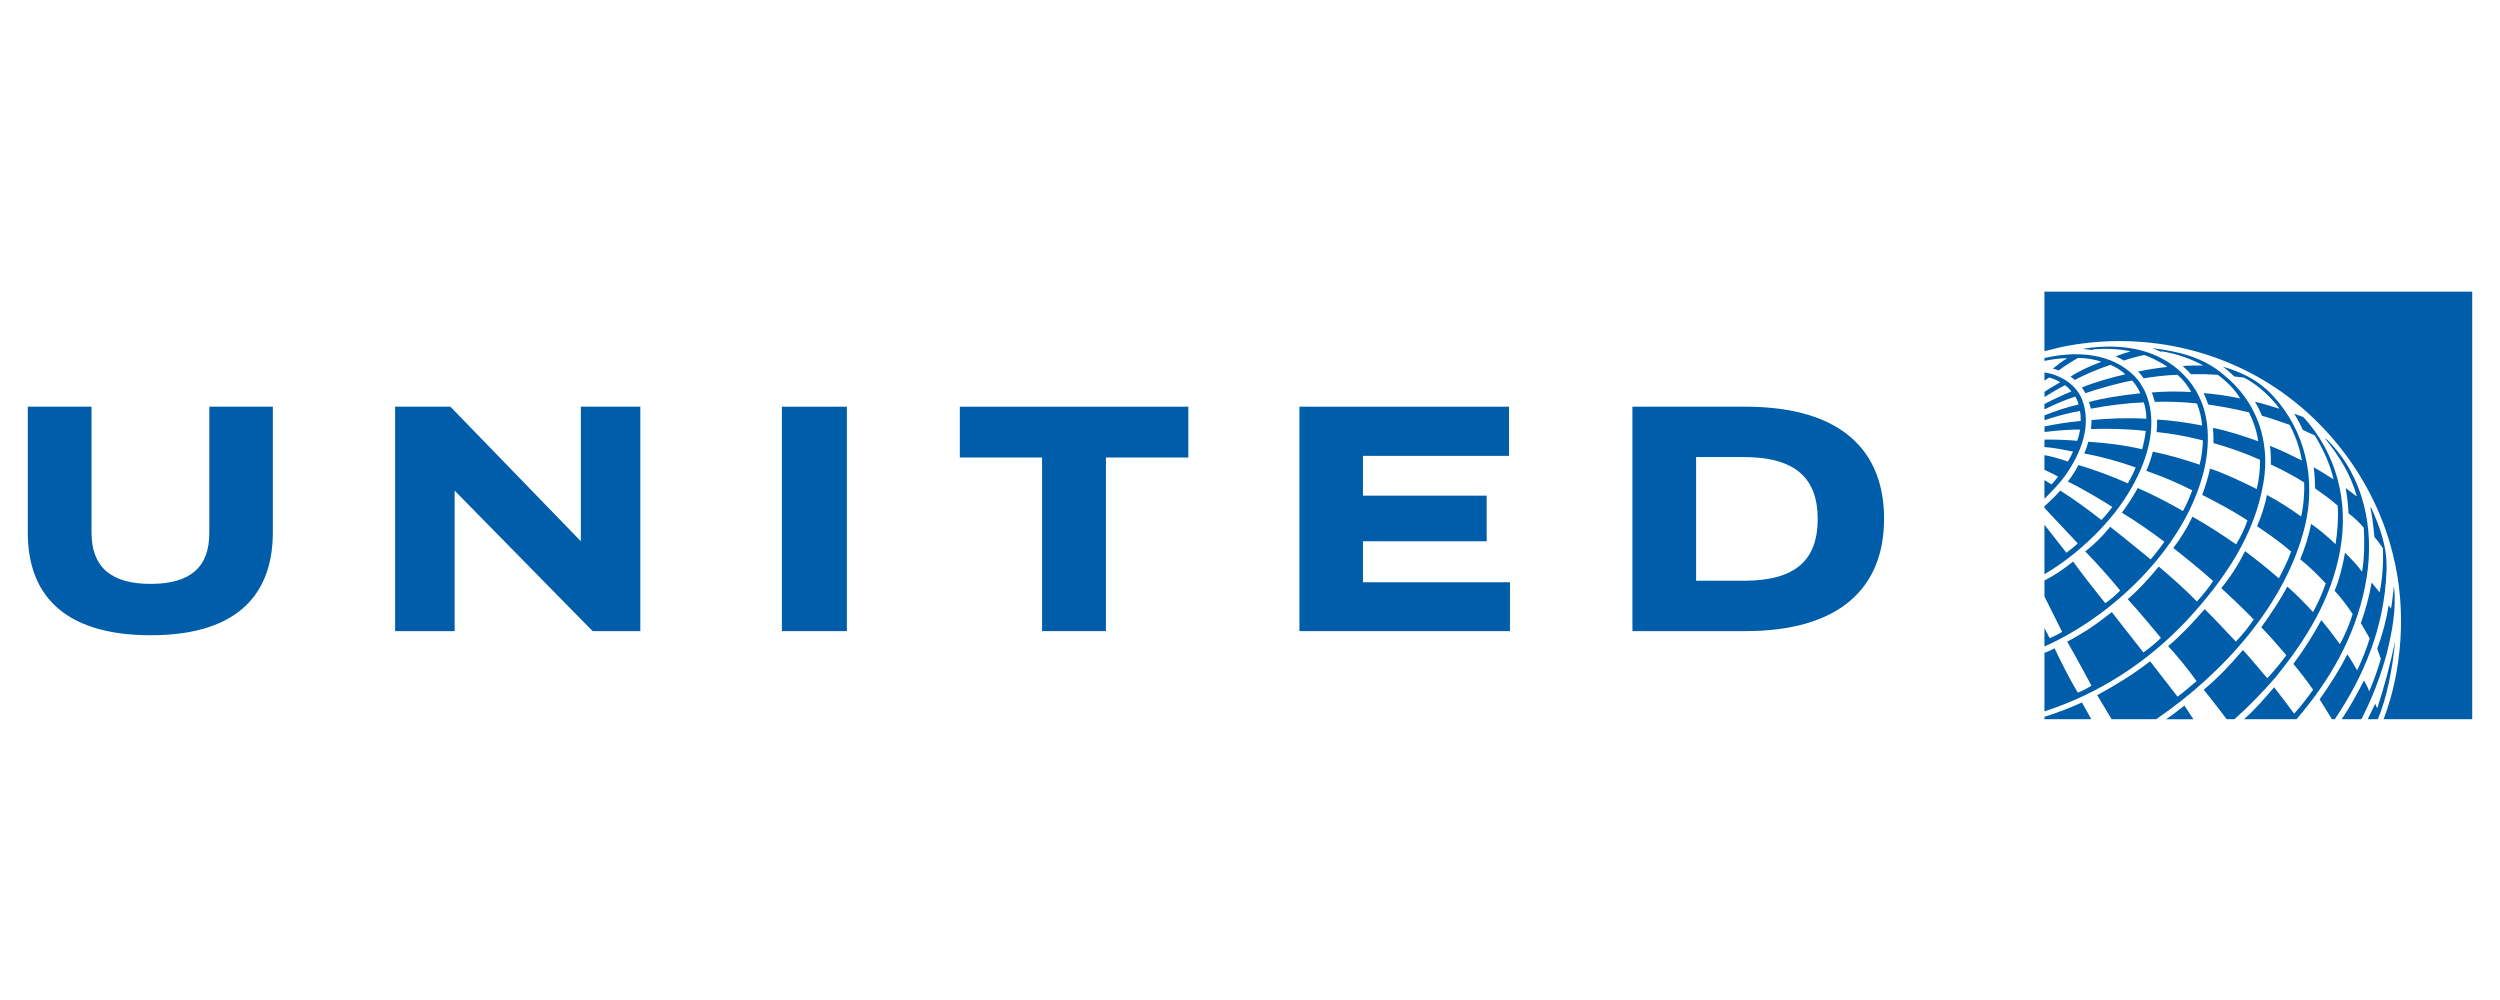 <svg width="180" height="72" viewBox="0 0 180 72" fill="none" xmlns="http://www.w3.org/2000/svg">
<g clip-path="url(#clip0_53939_20015)">
<path d="M178 21V51.783H171.62C172.971 48.245 173.272 43.87 172.317 40.035C171.167 35.165 167.979 30.533 163.458 27.674C159.186 24.954 153.76 23.886 148.426 24.984L147.199 25.286V21H178ZM155.678 25.826C154.04 24.921 151.886 24.789 149.956 25.12L150.637 25.198L150.734 25.15C151.628 25.084 152.571 25.115 153.405 25.299C153.132 25.374 152.661 25.527 152.332 25.664C152.519 25.734 152.757 25.853 152.92 25.959C153.274 25.829 154.018 25.632 154.38 25.56C154.704 25.655 155.536 26.04 156.053 26.418C155.439 26.483 154.606 26.603 153.934 26.759C154.093 26.897 154.228 27.062 154.348 27.241C154.999 27.122 155.952 27.013 156.776 26.982C157.193 27.342 157.534 27.776 157.766 28.226C156.859 28.166 155.655 28.181 154.918 28.261C154.994 28.393 155.098 28.73 155.143 28.932C156.059 28.893 157.553 28.961 158.18 29.052C158.385 29.545 158.504 30.079 158.551 30.636C157.505 30.43 156.273 30.256 155.31 30.209C155.32 30.519 155.308 30.815 155.279 31.105C156.424 31.224 157.535 31.431 158.609 31.708C158.594 32.254 158.514 32.934 158.371 33.459C157.519 33.155 156.156 32.751 155.003 32.517C154.888 32.99 154.734 33.456 154.531 33.902C155.66 34.279 156.774 34.77 157.84 35.299C157.665 35.805 157.41 36.372 157.174 36.792C156.106 36.191 155.006 35.604 153.918 35.139C153.588 35.741 153.169 36.384 152.776 36.911C153.837 37.556 154.839 38.255 155.835 39.005C155.537 39.443 155.107 39.968 154.85 40.28C153.894 39.486 151.935 37.927 151.935 37.927C151.358 38.621 150.865 39.139 150.139 39.702C150.943 40.525 151.995 41.701 152.652 42.516C152.314 42.87 151.982 43.152 151.582 43.428C150.784 42.448 149.824 41.209 149.265 40.432C148.481 41.047 148.002 41.381 147.2 41.795V42.947L148.473 45.493C148.184 45.679 147.949 45.791 147.578 45.951L147.199 45.209V46.547C152.11 44.367 157.108 39.558 158.561 34.336C159.093 32.531 159.186 30.209 158.316 28.526C157.805 27.419 156.774 26.387 155.678 25.826ZM154.946 25.067C155.159 25.137 155.364 25.232 155.569 25.321L155.684 25.301C156.733 25.475 157.735 25.825 158.634 26.315C158.146 26.319 157.641 26.311 157.154 26.352C157.357 26.534 157.573 26.747 157.749 26.942C158.409 26.93 159.048 26.944 159.676 26.985C160.301 27.443 160.935 28.057 161.29 28.69C160.56 28.522 159.557 28.379 158.662 28.301C158.778 28.567 158.897 28.842 158.995 29.126C159.99 29.272 160.974 29.454 161.933 29.696C162.25 30.351 162.49 31.041 162.593 31.77C161.536 31.393 160.452 31.035 159.34 30.809C159.368 31.168 159.371 31.537 159.373 31.9C160.52 32.231 161.638 32.616 162.723 33.107C162.728 33.844 162.65 34.545 162.484 35.212C161.394 34.668 160.282 34.13 159.124 33.737C158.977 34.387 158.785 35.017 158.56 35.631C159.671 36.201 160.772 36.781 161.823 37.467C161.625 38.031 161.336 38.644 161 39.192C159.968 38.486 158.935 37.8 157.858 37.203C157.492 37.964 157.027 38.745 156.478 39.456C157.437 40.212 158.42 40.999 159.344 41.834C159.04 42.292 158.632 42.822 158.174 43.306C157.499 42.595 156.371 41.582 155.433 40.791C154.771 41.592 153.986 42.476 153.197 43.138C153.799 43.772 155.588 45.927 155.588 45.927C155.231 46.284 154.784 46.651 154.327 46.98C154.327 46.98 152.5 44.637 152.05 44.072C150.97 44.929 150.106 45.529 148.841 46.2C149.342 47.054 150.586 49.367 150.586 49.367C150.266 49.563 149.933 49.747 149.599 49.869C149.012 48.895 148.306 47.483 147.929 46.677C147.566 46.877 147.2 47.006 147.2 47.006V51.219C151.008 49.982 154.518 47.795 157.488 44.63C160.194 41.696 162.335 38.529 162.971 34.745C163.478 31.729 162.479 28.886 160.083 26.966C158.631 25.721 156.83 25.288 154.946 25.067ZM153.678 27.076C152.011 25.392 149.455 25.25 147.199 25.781C147.2 25.78 147.199 25.985 147.199 25.985C147.67 25.886 148.281 25.789 148.841 25.791C148.475 26.012 148.124 26.279 147.807 26.541C147.942 26.57 148.085 26.616 148.217 26.671C148.725 26.308 149.218 25.993 149.628 25.769C150.16 25.774 150.848 25.872 151.296 26.052C150.555 26.319 149.657 26.73 149.078 27.12C149.185 27.177 149.297 27.271 149.38 27.357C150.092 26.977 151.115 26.538 151.954 26.27C152.352 26.429 152.78 26.711 153.022 26.949C151.95 27.203 150.922 27.484 149.889 27.904C149.988 28.022 150.097 28.2 150.149 28.31C150.896 28.044 152.361 27.618 153.51 27.398C153.721 27.623 153.973 27.982 154.101 28.317C152.832 28.449 151.384 28.67 150.406 28.948C150.467 29.112 150.506 29.273 150.532 29.426C151.735 29.195 153.06 29.023 154.356 28.971C154.471 29.343 154.536 29.742 154.538 30.15C153.247 30.069 151.768 30.125 150.592 30.243C150.592 30.396 150.57 30.702 150.55 30.891C151.743 30.855 153.075 30.868 154.499 31.028C154.448 31.415 154.356 31.914 154.231 32.344C152.901 32.041 151.689 31.893 150.348 31.805C150.3 32.064 150.189 32.381 150.064 32.651C151.317 32.879 152.568 33.226 153.776 33.66C153.61 34.051 153.416 34.432 153.204 34.805C152.3 34.379 150.695 33.779 149.642 33.485C149.468 33.836 149.177 34.314 148.887 34.669C149.644 35.038 151.094 35.856 152.089 36.499C151.851 36.818 151.584 37.148 151.303 37.44C150.34 36.69 149.385 35.985 148.338 35.319C148.004 35.703 147.589 36.117 147.199 36.445V36.567L149.602 39.125C149.336 39.368 149.064 39.592 148.779 39.799L147.199 37.779V41.344C149.639 39.912 152.109 37.561 153.498 35.071C154.631 33.077 155.489 30.378 154.391 28.085C154.198 27.731 153.992 27.387 153.678 27.076ZM160.858 27.102L161.568 27.189C162.276 27.556 162.928 28.074 163.514 28.695C163.73 28.931 163.962 29.169 164.112 29.427C163.527 29.261 162.96 29.06 162.355 28.929C162.56 29.25 162.706 29.564 162.856 29.931C163.531 30.125 164.201 30.358 164.857 30.591C165.277 31.39 165.584 32.246 165.731 33.153C164.974 32.774 164.216 32.405 163.437 32.099C163.497 32.544 163.514 33.001 163.497 33.442C164.353 33.832 165.311 34.357 165.904 34.738C165.926 35.364 165.864 36.477 165.68 37.187C164.997 36.689 164.014 36.051 163.216 35.64C163.108 36.255 162.814 37.212 162.51 37.888C163.342 38.453 164.175 39.031 164.962 39.71C164.721 40.376 164.412 41.016 164.077 41.638C163.288 40.959 162.484 40.31 161.648 39.683C161.174 40.621 160.65 41.466 159.934 42.345C160.737 43.086 161.503 43.81 162.27 44.604C161.894 45.148 161.473 45.689 160.982 46.196C160.252 45.413 159.5 44.609 158.737 43.858C157.942 44.775 157.044 45.737 156.107 46.525C156.539 46.975 157.472 48.064 158.15 49.042C157.684 49.442 157.248 49.818 156.782 50.16L154.808 47.612C153.59 48.563 152.295 49.346 151 50.053L152.036 51.782H155.247C160.153 48.431 164.585 43.456 165.951 37.903C166.776 34.507 165.993 31.025 163.652 28.497C162.401 27.149 161.015 26.698 160.036 26.396C160.286 26.563 160.574 26.814 160.858 27.102ZM147.2 26.819V27.412L147.532 27.182C147.809 27.245 148.124 27.385 148.336 27.522C147.953 27.747 147.558 27.969 147.204 28.211V28.584C147.677 28.295 148.234 27.957 148.675 27.734C148.852 27.848 149.012 28.016 149.136 28.185C148.5 28.439 147.613 28.871 147.199 29.09V29.473C147.905 29.129 148.686 28.784 149.428 28.553C149.524 28.723 149.621 28.935 149.655 29.131C148.866 29.283 147.951 29.616 147.204 29.906V30.256C147.995 29.981 149.057 29.702 149.754 29.59C149.806 29.814 149.812 30.104 149.813 30.309C148.764 30.409 148.058 30.532 147.206 30.703V31.104C147.966 31.002 149.225 30.91 149.771 30.93C149.719 31.204 149.659 31.489 149.554 31.738C148.926 31.68 147.911 31.634 147.204 31.653C147.199 31.653 147.199 32.187 147.199 32.189C147.89 32.227 148.649 32.397 149.257 32.512C149.174 32.724 149.02 33.019 148.887 33.233C148.414 33.072 147.716 32.853 147.199 32.77V33.823C147.531 33.973 148.014 34.212 148.177 34.318C148.067 34.48 147.849 34.745 147.702 34.877C147.481 34.73 147.199 34.566 147.199 34.566V35.912C147.754 35.366 148.3 34.794 148.734 34.191C149.809 32.642 150.655 30.632 149.884 28.695C149.418 27.632 148.284 26.965 147.2 26.819ZM165.189 29.784C165.413 30.165 165.627 30.555 165.805 30.954L166.661 31.348C167.268 32.339 167.752 33.38 168.017 34.515C167.545 34.217 167.064 33.908 166.583 33.646C166.659 34.161 166.676 34.625 166.689 35.166C167.23 35.545 167.796 35.945 168.32 36.411C168.37 37.362 168.301 38.3 168.157 39.18C167.582 38.621 166.984 38.128 166.395 37.717C166.252 38.531 165.957 39.451 165.615 40.268C166.217 40.748 166.875 41.373 167.452 42.004C167.201 42.734 166.901 43.41 166.541 44.069C165.958 43.441 165.323 42.79 164.687 42.231C164.297 42.991 163.505 44.218 162.811 45.161C163.446 45.812 164.033 46.493 164.614 47.175C164.203 47.753 163.731 48.303 163.246 48.837C162.657 48.159 162.106 47.462 161.491 46.8C160.559 47.885 159.78 48.727 158.667 49.662C159.325 50.459 160.32 51.783 160.32 51.783H160.881C161.922 50.859 162.925 49.819 163.837 48.767C166.082 46.019 167.858 43.084 168.478 39.674C169.15 36.098 168.212 32.617 165.846 30.03L165.189 29.784ZM167.435 31.575L167.425 31.601C168.45 32.863 169.268 34.217 169.689 35.723L169.681 35.739L168.889 35.14C168.991 35.752 169.07 36.32 169.092 36.958C169.466 37.24 169.874 37.609 170.192 37.995C170.246 39.034 170.246 40.141 170.068 41.162C169.713 40.689 169.396 40.346 168.841 39.792C168.718 40.547 168.435 41.738 168.093 42.532C168.581 43.058 169.076 43.725 169.39 44.211C169.207 44.837 168.854 45.678 168.478 46.38C168.031 45.803 167.714 45.336 167.131 44.65C166.552 45.718 165.873 46.804 165.122 47.801C165.631 48.402 166.1 49.028 166.544 49.662C166.125 50.252 165.671 50.834 165.18 51.385C164.716 50.747 164.221 50.113 163.739 49.483C163.066 50.267 162.388 51.065 161.568 51.783H165.348C167.782 48.959 169.547 45.834 170.268 42.3C171.011 38.74 170.423 34.972 168.129 32.288C167.915 32.05 167.692 31.75 167.435 31.575ZM170.661 36.525C170.809 37.205 170.871 37.767 170.957 38.662C171.237 38.966 171.573 39.484 171.573 39.484C171.608 40.524 171.55 41.573 171.332 42.649L170.758 41.942C170.586 42.931 170.341 43.852 169.982 44.859L170.616 45.962C170.428 46.623 170.067 47.537 169.715 48.264C169.477 47.879 169.256 47.454 169.011 47.118C168.44 48.229 167.755 49.31 167.014 50.352L167.901 51.783H168.107C170.247 48.608 171.681 45.105 171.828 41.123C171.901 39.455 171.378 38.002 170.749 36.612L170.661 36.525ZM172.359 42.236C172.287 42.771 172.25 43.312 172.153 43.819L171.984 43.589C171.802 44.68 171.537 45.694 171.159 46.705L171.423 47.435C171.209 48.168 170.935 48.953 170.583 49.777C170.502 49.526 170.344 49.228 170.203 48.997C169.729 49.941 169.167 50.946 168.603 51.783H170.02C170.794 50.293 171.395 48.708 171.842 47.074C172.214 45.544 172.554 43.911 172.366 42.235L172.359 42.236ZM172.446 46.136C172.149 47.698 171.611 49.623 171.162 50.997C171.108 50.89 171.055 50.785 171.011 50.671C170.8 51.098 170.478 51.783 170.478 51.783H171.204C171.831 50.307 172.272 48.175 172.446 46.136ZM149.899 50.577C149.012 50.982 148.129 51.318 147.199 51.614V51.78H150.571L149.899 50.577ZM157.281 50.803C156.93 51.055 156.485 51.45 155.95 51.788H157.925C157.926 51.788 157.498 51.145 157.281 50.803Z" fill="#005DAA"/>
<path d="M122.12 32.909H125.566C129.341 32.913 130.875 34.495 130.875 37.365C130.875 40.311 129.299 41.809 125.566 41.815H122.12V32.909ZM117.534 29.281V45.441H125.668C132.367 45.436 135.654 42.408 135.654 37.343C135.654 32.551 132.693 29.289 125.668 29.281L117.534 29.281Z" fill="#005DAA"/>
<path d="M108.649 29.282V32.822H98.133V35.687H107.04V38.971H98.133V41.923H108.717V45.441H93.559V29.282H108.649Z" fill="#005DAA"/>
<path d="M85.559 29.282V32.941H79.627V45.44H75.03V32.941H69.107V29.282H85.559Z" fill="#005DAA"/>
<path d="M56.297 29.282H60.975V45.441H56.297V32.987V29.282Z" fill="#005DAA"/>
<path d="M32.734 35.326L42.669 45.441H46.104V29.282H41.822V38.971L32.428 29.282H28.448V45.441H32.734V35.326Z" fill="#005DAA"/>
<path d="M19.645 38.313C19.645 43.256 16.568 45.738 10.855 45.738C5.127 45.738 2 43.268 2 38.342V29.282H6.59V38.354C6.594 40.818 7.987 42.049 10.87 42.04C13.72 42.03 15.068 40.828 15.07 38.381V29.282H19.645V38.313Z" fill="#005DAA"/>
</g>
<defs>
<clipPath id="clip0_53939_20015">
<rect width="176" height="30.788" fill="white" transform="translate(2 21)"/>
</clipPath>
</defs>
</svg>
